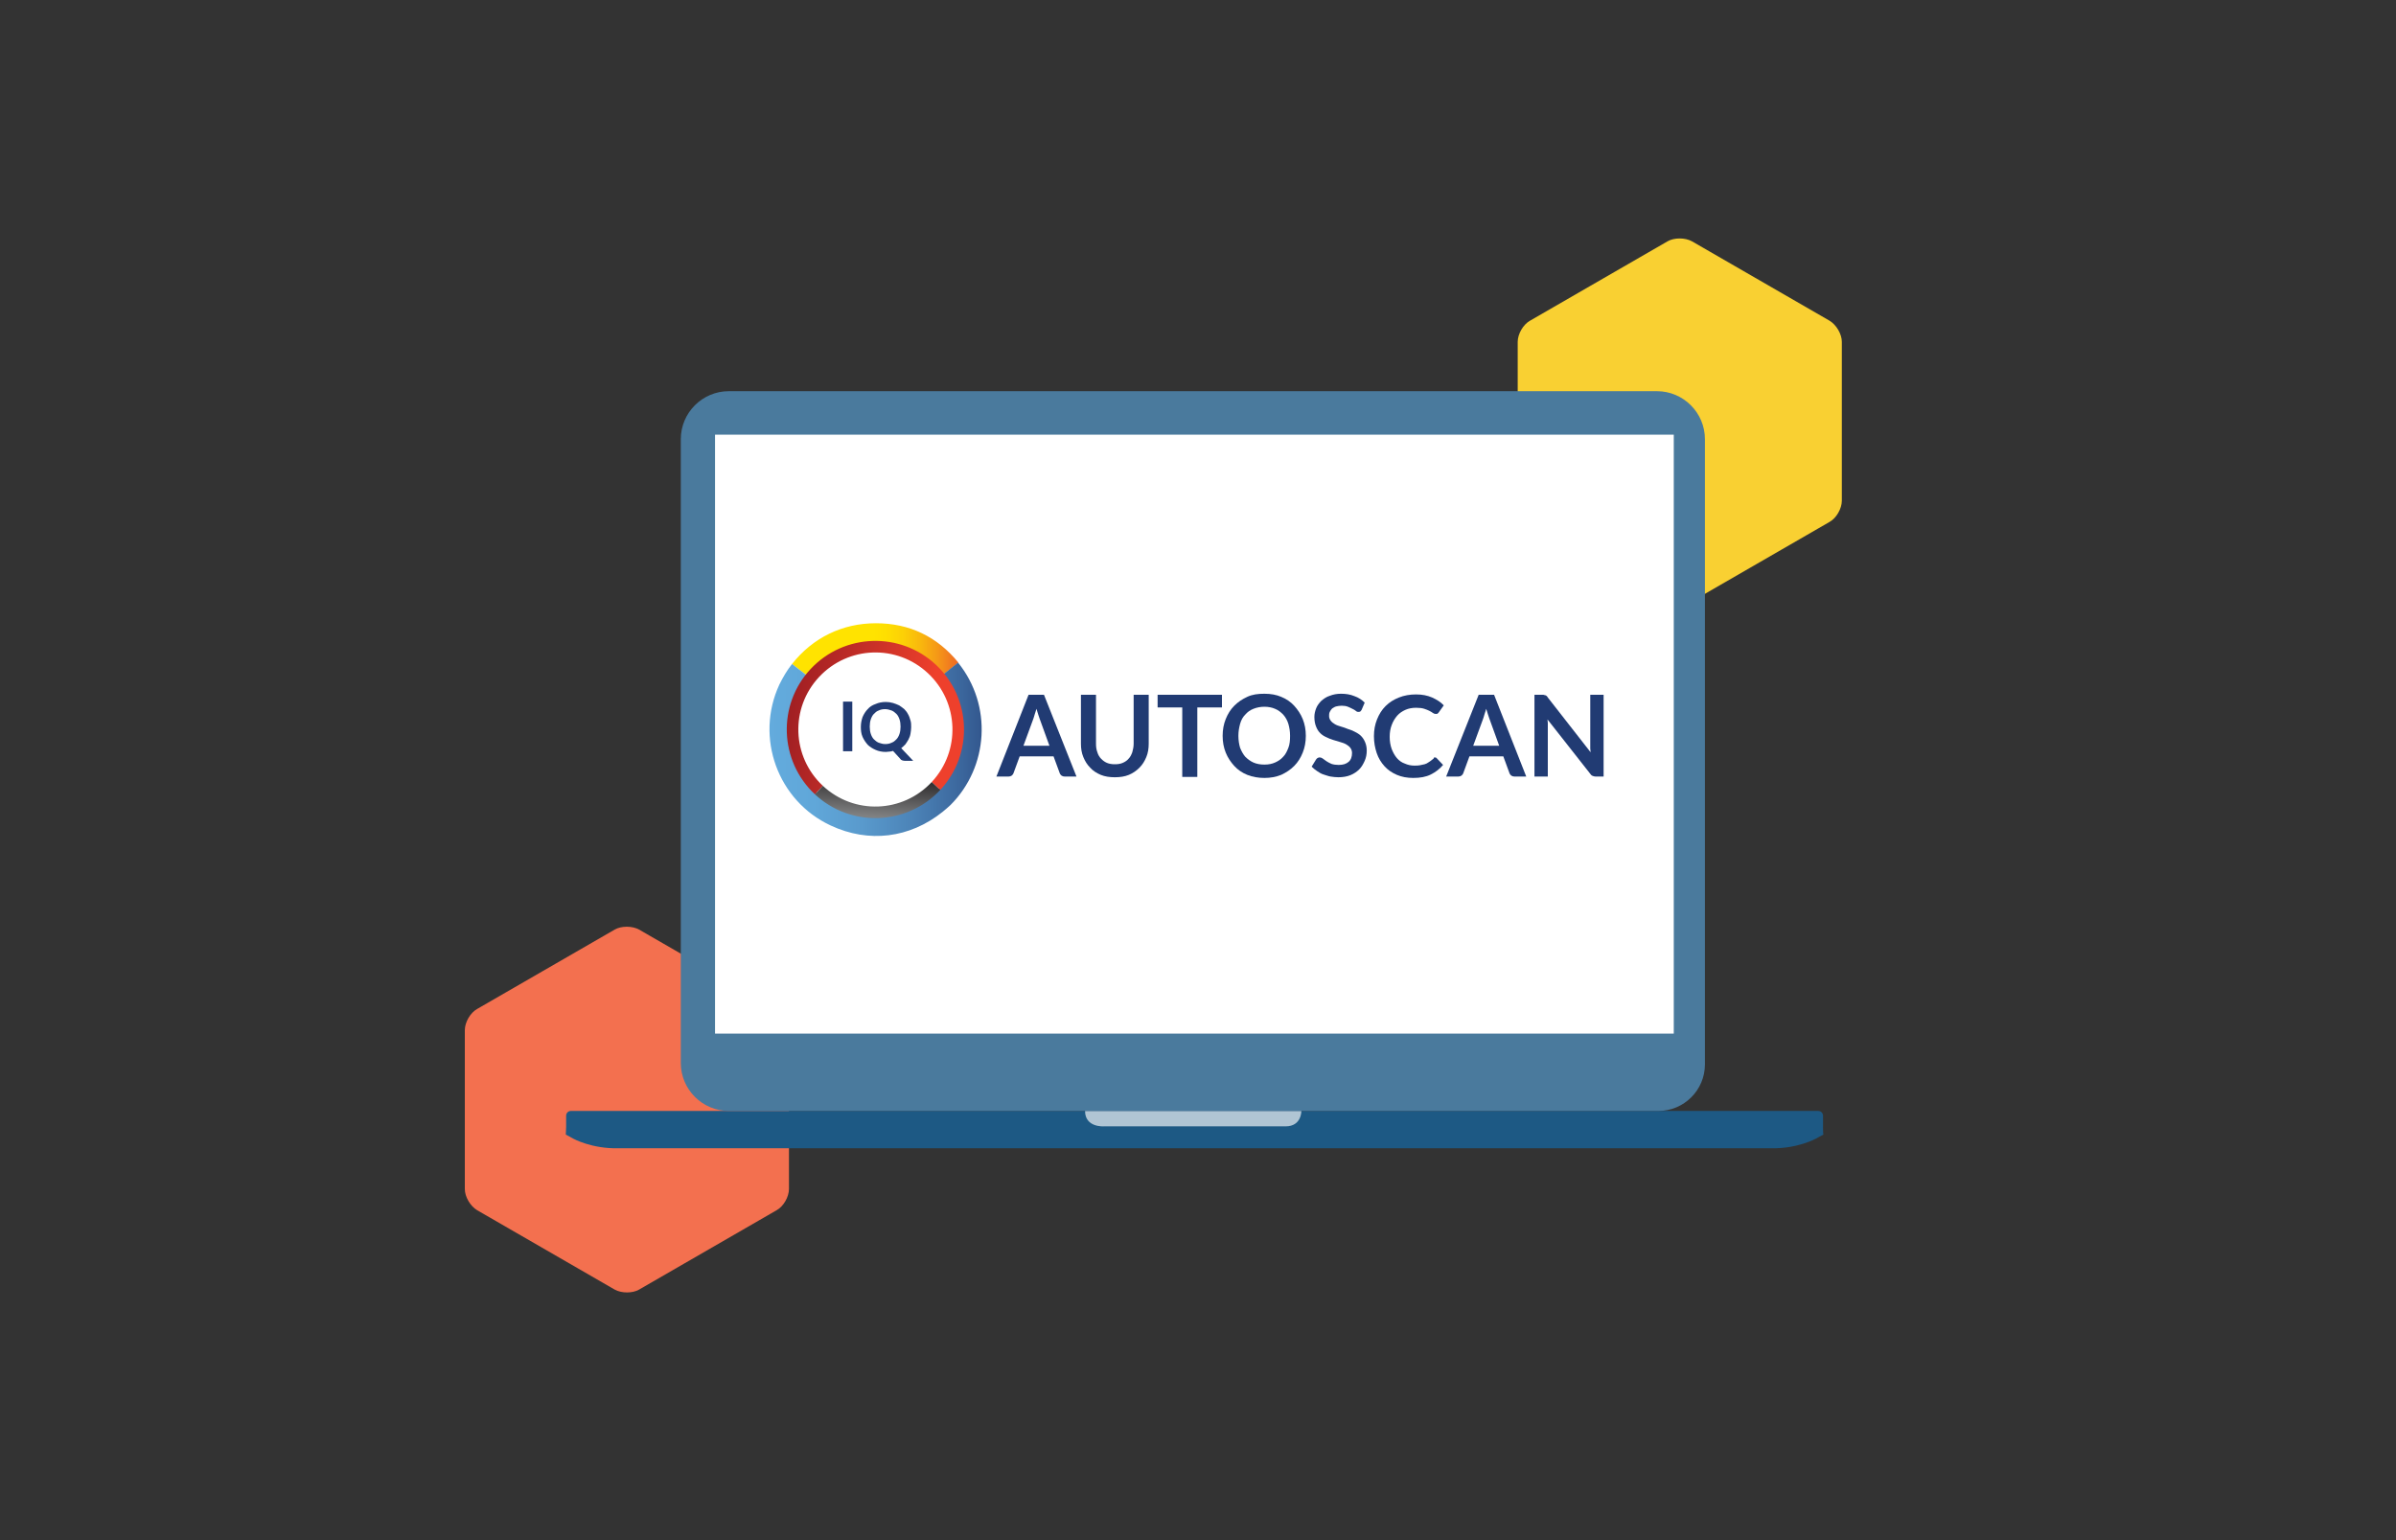 <?xml version="1.0" encoding="utf-8"?>
<!-- Generator: Adobe Illustrator 24.1.0, SVG Export Plug-In . SVG Version: 6.00 Build 0)  -->
<!DOCTYPE svg PUBLIC "-//W3C//DTD SVG 1.1//EN" "http://www.w3.org/Graphics/SVG/1.1/DTD/svg11.dtd">
<svg version="1.1" id="Layer_1" xmlns:x="http://ns.adobe.com/Extensibility/1.0/" xmlns:i="http://ns.adobe.com/AdobeIllustrator/10.0/" xmlns:graph="http://ns.adobe.com/Graphs/1.0/"
	 xmlns="http://www.w3.org/2000/svg" xmlns:xlink="http://www.w3.org/1999/xlink" x="0px" y="0px" viewBox="0 0 700 450"
	 enable-background="new 0 0 700 450" xml:space="preserve">
<rect x="0" y="0" width="700" height="450" fill="#333333" stroke="none"/>
<g>
	<path fill="#F9D032" d="M494.3,70.5c-2-1.1-5.2-1.1-7.1,0L447,93.7c-2,1.1-3.6,3.9-3.6,6.2v46.4c0,2.3,1.6,5,3.6,6.2l40.2,23.2
		c2,1.1,5.2,1.1,7.1,0l40.2-23.2c2-1.1,3.6-3.9,3.6-6.2V99.9c0-2.3-1.6-5-3.6-6.2L494.3,70.5z"/>
</g>
<g>
	<path fill="#F3704F" d="M186.7,271.6c-2-1.1-5.2-1.1-7.1,0l-40.2,23.2c-2,1.1-3.6,3.9-3.6,6.2v46.4c0,2.3,1.6,5,3.6,6.2l40.2,23.2
		c2,1.1,5.2,1.1,7.1,0l40.2-23.2c2-1.1,3.6-3.9,3.6-6.2V301c0-2.3-1.6-5-3.6-6.2L186.7,271.6z"/>
</g>
<g>
	<g>
		<g>
			<g>
				<g>
					<g>
						<g>
							<path fill="#1D5984" d="M350.3,335.5H180.7c-7.8,0.2-13.2-2.8-13.2-2.8c-2.2-1.2-2.2-1.2-2.2-1.2c0-0.5,0.1-1.5,0.1-2.3V326
								c0-0.8,0.6-1.4,1.4-1.4H347c0.8,0,2,0,2.7,0h6.3c0.8,0,2,0,2.7,0h172.5c0.8,0,1.4,0.6,1.4,1.4v3.2c0,0.8,0,1.8,0.1,2.3
								c0,0,0,0-2.2,1.2c0,0-5.4,3-13.2,2.8H347.6"/>
						</g>
						<path fill="#B0C5D4" d="M317,324.6h63.2c0,0,0.1,4.5-4.6,4.5h-50.2h-2.9C322.5,329.1,317,329.5,317,324.6z"/>
					</g>
					<circle fill="#5091CD" stroke="#005984" stroke-width="1.552" stroke-miterlimit="10" cx="348.5" cy="120.6" r="1.6"/>
					<g>
						<path fill="#4A7A9D" d="M498.1,311c0,7.5-6.1,13.6-13.6,13.6H212.9c-7.7,0-14-6.3-14-14V128.3c0-7.7,6.3-14,14-14h271.2
							c7.7,0,14,6.3,14,14V311L498.1,311z"/>
					</g>
					<rect x="208.9" y="127" fill="#FFFFFF" width="280.1" height="175"/>
				</g>
			</g>
		</g>
	</g>
</g>
<g>
	<g>
		<linearGradient id="SVGID_1_" gradientUnits="userSpaceOnUse" x1="231.313" y1="189.79" x2="279.892" y2="189.79">
			<stop  offset="0.492" style="stop-color:#FFE300"/>
			<stop  offset="0.573" style="stop-color:#FEDE01"/>
			<stop  offset="0.669" style="stop-color:#FCD006"/>
			<stop  offset="0.772" style="stop-color:#F9B80D"/>
			<stop  offset="0.88" style="stop-color:#F59717"/>
			<stop  offset="0.991" style="stop-color:#EF6D24"/>
			<stop  offset="1" style="stop-color:#EF6925"/>
		</linearGradient>
		<path fill="url(#SVGID_1_)" d="M255.8,187.8C255.8,187.8,255.8,187.8,255.8,187.8c7.9,0,15,3.7,19.7,9.4l4.5-3.6
			c-6.2-7.6-14.3-11.5-24.1-11.5c-9.8,0-18.4,4.2-24.5,11.9l4.5,3.5C240.5,191.6,247.7,187.8,255.8,187.8z"/>
		<linearGradient id="SVGID_2_" gradientUnits="userSpaceOnUse" x1="224.726" y1="218.92" x2="297.64" y2="218.92">
			<stop  offset="0" style="stop-color:#63ABDD"/>
			<stop  offset="0.178" style="stop-color:#60A7D9"/>
			<stop  offset="0.371" style="stop-color:#599ACD"/>
			<stop  offset="0.57" style="stop-color:#4C84B8"/>
			<stop  offset="0.773" style="stop-color:#3B669C"/>
			<stop  offset="0.979" style="stop-color:#253F77"/>
			<stop  offset="1" style="stop-color:#223B73"/>
		</linearGradient>
		<path fill="url(#SVGID_2_)" d="M279.9,193.6l-4.5,3.6c3.6,4.4,5.7,9.9,5.7,16c0,7-2.9,13.4-7.5,18c-4.6,4.5-10.9,7.3-17.8,7.3
			c-3.8,0-7.5-0.9-10.7-2.4c-8.6-4-14.6-12.8-14.6-23c0-5.9,2-11.3,5.4-15.6l-4.5-3.5c-1.5,1.9-2.6,3.8-3.7,6
			c-7.2,15.5-0.5,34,15,41.2c11.1,5.2,23.1,3.7,32.7-4c0.8-0.7,1.6-1.3,2.3-2C288.8,224.1,290,206.1,279.9,193.6z"/>
	</g>
	<path fill="#213B73" d="M249,219.5h-2.7V205h2.7V219.5z"/>
	<path fill="#213B73" d="M266.8,222.3h-2.2c-0.3,0-0.6,0-0.9-0.1c-0.3-0.1-0.5-0.2-0.7-0.5l-2.1-2.3c-0.3,0.1-0.7,0.2-1,0.2
		c-0.4,0-0.7,0.1-1.1,0.1c-1.1,0-2.1-0.2-3-0.6c-0.9-0.4-1.7-0.9-2.3-1.5c-0.6-0.7-1.1-1.4-1.5-2.3c-0.4-0.9-0.5-1.9-0.5-2.9
		c0-1.1,0.2-2,0.5-2.9c0.4-0.9,0.9-1.7,1.5-2.3c0.6-0.7,1.4-1.2,2.3-1.5c0.9-0.4,1.9-0.6,3-0.6c0.7,0,1.4,0.1,2.1,0.3
		c0.6,0.2,1.2,0.4,1.8,0.7c0.5,0.3,1,0.7,1.5,1.1c0.4,0.4,0.8,0.9,1.1,1.5c0.3,0.5,0.5,1.1,0.7,1.8c0.2,0.6,0.2,1.3,0.2,2
		c0,0.6-0.1,1.3-0.2,1.9c-0.1,0.6-0.3,1.1-0.6,1.7c-0.3,0.5-0.6,1-0.9,1.4c-0.4,0.4-0.8,0.8-1.2,1.1L266.8,222.3z M254.1,212.3
		c0,0.8,0.1,1.5,0.3,2.1c0.2,0.6,0.5,1.2,0.9,1.6c0.4,0.4,0.9,0.8,1.4,1c0.6,0.2,1.2,0.4,1.9,0.4c0.7,0,1.3-0.1,1.9-0.4
		c0.6-0.2,1-0.6,1.4-1c0.4-0.4,0.7-1,0.9-1.6c0.2-0.6,0.3-1.3,0.3-2.1c0-0.8-0.1-1.5-0.3-2.1c-0.2-0.6-0.5-1.2-0.9-1.6
		c-0.4-0.4-0.9-0.8-1.4-1c-0.6-0.2-1.2-0.4-1.9-0.4c-0.7,0-1.3,0.1-1.9,0.4c-0.6,0.2-1,0.6-1.4,1c-0.4,0.4-0.7,1-0.9,1.6
		C254.2,210.8,254.1,211.5,254.1,212.3z"/>
	<g>
		<path fill="#213B73" d="M314.5,226.9h-3.4c-0.4,0-0.7-0.1-1-0.3c-0.2-0.2-0.4-0.4-0.5-0.7l-1.8-4.9h-9.9l-1.8,4.9
			c-0.1,0.3-0.3,0.5-0.5,0.7c-0.3,0.2-0.6,0.3-1,0.3h-3.5l9.4-23.9h4.5L314.5,226.9z M299,217.9h7.6l-2.9-8
			c-0.1-0.4-0.3-0.8-0.4-1.2s-0.3-1-0.5-1.6c-0.2,0.6-0.3,1.1-0.5,1.6c-0.1,0.5-0.3,0.9-0.4,1.3L299,217.9z"/>
		<path fill="#213B73" d="M325.7,223.3c0.9,0,1.6-0.1,2.3-0.4s1.3-0.7,1.7-1.2c0.5-0.5,0.8-1.1,1.1-1.9c0.2-0.7,0.4-1.6,0.4-2.5V203
			h4.4v14.3c0,1.4-0.2,2.7-0.7,3.9c-0.5,1.2-1.1,2.2-2,3.1c-0.9,0.9-1.9,1.6-3.1,2.1s-2.6,0.7-4.1,0.7s-2.9-0.2-4.1-0.7
			s-2.3-1.2-3.1-2.1c-0.9-0.9-1.5-1.9-2-3.1c-0.5-1.2-0.7-2.5-0.7-3.9V203h4.4v14.3c0,0.9,0.1,1.7,0.4,2.5c0.2,0.7,0.6,1.4,1.1,1.9
			s1,0.9,1.7,1.2S324.9,223.3,325.7,223.3z"/>
		<path fill="#213B73" d="M357,203v3.7h-7.2v20.3h-4.4v-20.3h-7.2V203H357z"/>
		<path fill="#213B73" d="M381.5,215c0,1.8-0.3,3.4-0.9,4.9s-1.4,2.8-2.5,3.9s-2.3,1.9-3.8,2.6c-1.5,0.6-3.1,0.9-4.9,0.9
			s-3.5-0.3-5-0.9c-1.5-0.6-2.8-1.5-3.8-2.6s-1.9-2.4-2.5-3.9s-0.9-3.1-0.9-4.9c0-1.8,0.3-3.4,0.9-4.9s1.4-2.8,2.5-3.9
			c1.1-1.1,2.3-1.9,3.8-2.6s3.1-0.9,5-0.9s3.5,0.3,4.9,0.9c1.5,0.6,2.8,1.5,3.8,2.6s1.9,2.4,2.5,3.9S381.5,213.2,381.5,215z
			 M376.9,215c0-1.3-0.2-2.5-0.5-3.5c-0.3-1-0.8-1.9-1.5-2.7c-0.7-0.7-1.4-1.3-2.4-1.7c-0.9-0.4-2-0.6-3.1-0.6s-2.2,0.2-3.2,0.6
			s-1.7,0.9-2.4,1.7c-0.7,0.7-1.2,1.6-1.5,2.7s-0.5,2.2-0.5,3.5c0,1.3,0.2,2.5,0.5,3.5c0.4,1,0.9,1.9,1.5,2.6
			c0.7,0.7,1.5,1.3,2.4,1.7s2,0.6,3.2,0.6s2.2-0.2,3.1-0.6c0.9-0.4,1.7-0.9,2.4-1.7c0.7-0.7,1.1-1.6,1.5-2.6
			C376.8,217.5,376.9,216.3,376.9,215z"/>
		<path fill="#213B73" d="M397.8,207.4c-0.1,0.2-0.3,0.4-0.4,0.5c-0.2,0.1-0.3,0.1-0.6,0.1s-0.5-0.1-0.7-0.3s-0.6-0.4-1-0.6
			c-0.4-0.2-0.8-0.4-1.3-0.6c-0.5-0.2-1.1-0.3-1.8-0.3c-0.6,0-1.2,0.1-1.6,0.2c-0.5,0.1-0.8,0.4-1.2,0.6c-0.3,0.3-0.5,0.6-0.7,1
			s-0.2,0.8-0.2,1.2c0,0.6,0.2,1,0.5,1.4c0.3,0.4,0.7,0.7,1.2,1c0.5,0.3,1.1,0.5,1.8,0.7c0.7,0.2,1.3,0.4,2,0.7
			c0.7,0.2,1.4,0.5,2,0.8s1.3,0.7,1.8,1.2c0.5,0.5,0.9,1.1,1.2,1.8c0.3,0.7,0.5,1.5,0.5,2.5c0,1.1-0.2,2.1-0.6,3s-0.9,1.8-1.6,2.5
			c-0.7,0.7-1.6,1.3-2.6,1.7c-1,0.4-2.2,0.6-3.5,0.6c-0.8,0-1.5-0.1-2.2-0.2c-0.7-0.1-1.4-0.4-2.1-0.6s-1.3-0.6-1.9-1
			s-1.1-0.8-1.6-1.3l1.3-2.1c0.1-0.2,0.3-0.3,0.4-0.4c0.2-0.1,0.4-0.2,0.6-0.2c0.3,0,0.6,0.1,0.9,0.3c0.3,0.2,0.7,0.5,1.1,0.8
			s0.9,0.5,1.5,0.8c0.6,0.2,1.3,0.3,2.1,0.3c1.3,0,2.2-0.3,2.9-0.9c0.7-0.6,1-1.5,1-2.6c0-0.6-0.2-1.1-0.5-1.5
			c-0.3-0.4-0.7-0.7-1.2-1c-0.5-0.3-1.1-0.5-1.8-0.7c-0.7-0.2-1.3-0.4-2-0.6c-0.7-0.2-1.4-0.5-2-0.8c-0.7-0.3-1.3-0.7-1.8-1.2
			c-0.5-0.5-0.9-1.1-1.2-1.9c-0.3-0.7-0.5-1.7-0.5-2.8c0-0.9,0.2-1.7,0.5-2.5c0.3-0.8,0.9-1.6,1.5-2.2c0.7-0.6,1.5-1.2,2.5-1.5
			c1-0.4,2.1-0.6,3.3-0.6c1.4,0,2.7,0.2,3.9,0.7c1.2,0.4,2.2,1.1,3,1.9L397.8,207.4z"/>
		<path fill="#213B73" d="M419.2,221.3c0.2,0,0.5,0.1,0.6,0.3l1.8,1.9c-1,1.2-2.2,2.1-3.6,2.8s-3.1,1-5.1,1c-1.8,0-3.4-0.3-4.8-0.9
			c-1.4-0.6-2.6-1.4-3.6-2.5s-1.8-2.4-2.3-3.9c-0.5-1.5-0.8-3.1-0.8-4.9c0-1.8,0.3-3.4,0.9-4.9c0.6-1.5,1.4-2.8,2.5-3.9
			s2.4-1.9,3.9-2.5c1.5-0.6,3.2-0.9,5-0.9c1.8,0,3.3,0.3,4.7,0.9c1.3,0.6,2.5,1.3,3.4,2.3l-1.5,2.1c-0.1,0.1-0.2,0.2-0.3,0.3
			s-0.3,0.1-0.6,0.1c-0.3,0-0.5-0.1-0.8-0.3s-0.6-0.4-1-0.6c-0.4-0.2-0.9-0.4-1.5-0.6c-0.6-0.2-1.4-0.3-2.4-0.3
			c-1.1,0-2.2,0.2-3.1,0.6s-1.8,1-2.4,1.7s-1.2,1.6-1.6,2.7c-0.4,1-0.6,2.2-0.6,3.5c0,1.3,0.2,2.5,0.6,3.6c0.4,1,0.9,1.9,1.5,2.6
			s1.4,1.3,2.3,1.6c0.9,0.4,1.8,0.6,2.8,0.6c0.6,0,1.2,0,1.6-0.1c0.5-0.1,0.9-0.2,1.4-0.3c0.4-0.1,0.8-0.3,1.2-0.6
			c0.4-0.2,0.7-0.5,1.1-0.8c0.1-0.1,0.2-0.2,0.3-0.2C418.9,221.3,419,221.3,419.2,221.3z"/>
		<path fill="#213B73" d="M445.9,226.9h-3.4c-0.4,0-0.7-0.1-1-0.3c-0.2-0.2-0.4-0.4-0.5-0.7l-1.8-4.9h-9.9l-1.8,4.9
			c-0.1,0.3-0.3,0.5-0.5,0.7c-0.3,0.2-0.6,0.3-1,0.3h-3.5L432,203h4.5L445.9,226.9z M430.4,217.9h7.6l-2.9-8
			c-0.1-0.4-0.3-0.8-0.4-1.2s-0.3-1-0.5-1.6c-0.2,0.6-0.3,1.1-0.5,1.6c-0.1,0.5-0.3,0.9-0.4,1.3L430.4,217.9z"/>
		<path fill="#213B73" d="M451.2,203.1c0.1,0,0.3,0,0.4,0.1c0.1,0,0.2,0.1,0.3,0.2c0.1,0.1,0.2,0.2,0.3,0.4l12.5,16
			c0-0.4-0.1-0.8-0.1-1.1s0-0.7,0-1V203h3.9v23.9h-2.3c-0.4,0-0.6-0.1-0.9-0.2s-0.5-0.3-0.7-0.6l-12.5-15.9c0,0.4,0.1,0.7,0.1,1
			s0,0.7,0,1v14.7h-3.9V203h2.3C450.9,203,451.1,203,451.2,203.1z"/>
	</g>
	<g>
		
			<linearGradient id="SVGID_3_" gradientUnits="userSpaceOnUse" x1="-645.497" y1="892.938" x2="-619.226" y2="933.381" gradientTransform="matrix(-0.682 0.732 -0.732 -0.682 491.387 1296.053)">
			<stop  offset="0.153" style="stop-color:#EE402C"/>
			<stop  offset="1" style="stop-color:#A01F23"/>
		</linearGradient>
		<path fill="url(#SVGID_3_)" d="M240.4,229.6c-9.1-8.5-9.6-22.7-1.1-31.8c8.5-9.1,22.7-9.6,31.8-1.1c9.1,8.5,9.6,22.7,1.1,31.8
			l2.5,2.3c9.7-10.4,9.2-26.8-1.3-36.6c-10.4-9.7-26.8-9.2-36.6,1.3c-9.7,10.4-9.2,26.8,1.3,36.6L240.4,229.6z"/>
		
			<linearGradient id="SVGID_4_" gradientUnits="userSpaceOnUse" x1="-612.629" y1="892.997" x2="-622.587" y2="901.117" gradientTransform="matrix(-0.682 0.732 -0.732 -0.682 491.387 1296.053)">
			<stop  offset="0" style="stop-color:#808182"/>
			<stop  offset="1" style="stop-color:#211E1F"/>
		</linearGradient>
		<path fill="url(#SVGID_4_)" d="M240.4,229.6l-2.3,2.5c10.4,9.7,26.8,9.2,36.6-1.3l-2.5-2.3C263.7,237.6,249.5,238.1,240.4,229.6z"
			/>
	</g>
</g>
</svg>
